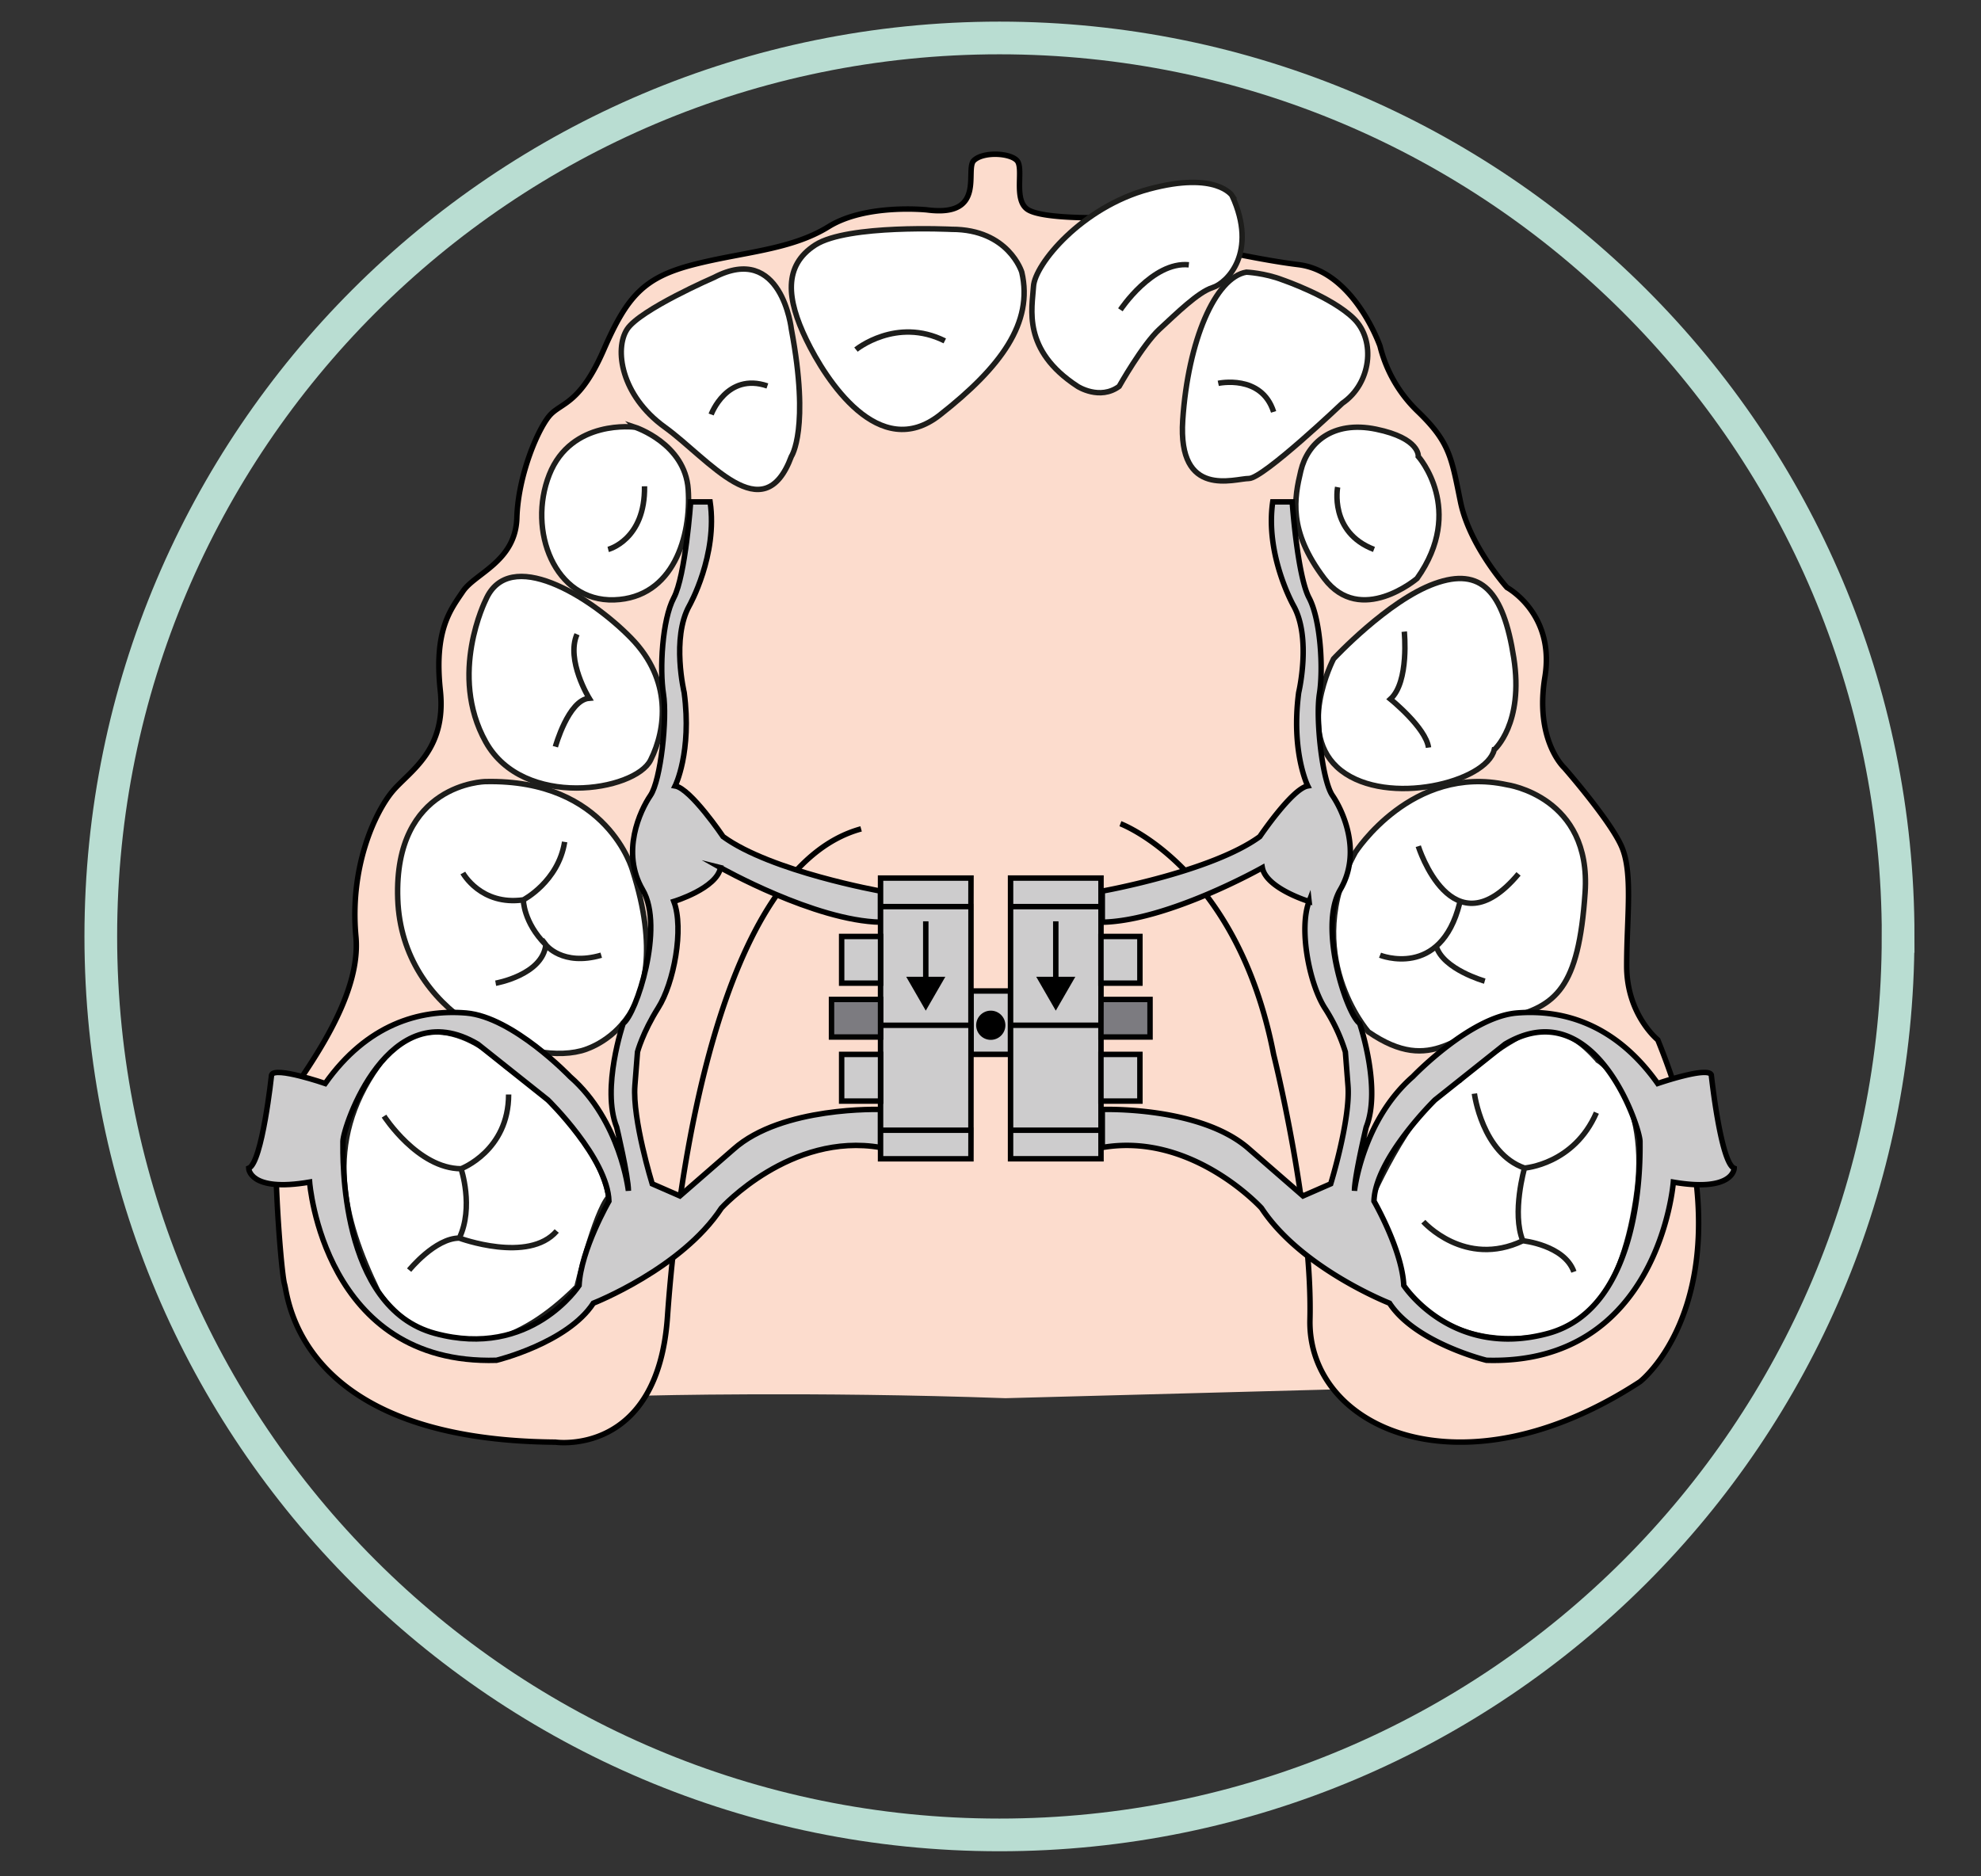 <svg xmlns="http://www.w3.org/2000/svg" viewBox="0 0 484.65 459.15"><rect x="0" y="0" width="484.65" height="459.15" fill="#333333" stroke="none"/><defs><clipPath id="a" clipPathUnits="userSpaceOnUse"><path d="M0 344.36h363.49V0H0z"/></clipPath><clipPath id="b" clipPathUnits="userSpaceOnUse"><path d="M0 344.36h363.49V0H0z"/></clipPath><clipPath id="c" clipPathUnits="userSpaceOnUse"><path d="M0 344.36h363.49V0H0z"/></clipPath></defs><g clip-path="url(#a)" transform="matrix(1.333 0 0 -1.333 0 459.15)"><path d="M348.36 172.55c0-91.1-73.84-164.94-164.94-164.94C92.33 7.61 18.5 81.46 18.5 172.55s73.84 164.93 164.93 164.93c91.1 0 164.94-73.84 164.94-164.93z" fill="none" stroke="#b9ddd2" stroke-width="6" stroke-linecap="round" stroke-miterlimit="10"/></g><g clip-path="url(#b)" transform="matrix(1.333 0 0 -1.333 0 459.15)"><path d="M184.52 87.78l60.23 1.61c8.53-11.13 31.34-14.86 56.24 1.41 0 0 21.86 16.89 3.27 62.76 0 0-5.71 4.6-5.71 13.57 0 8.96 1.19 17.14-.96 21.98-2.14 4.84-10.48 14.37-10.48 14.37s-5.48 5-3.57 16.68c1.9 11.67-6.96 16.44-6.96 16.44s-6.87 7.63-8.53 15.72c-1.66 8.1-1.93 10.88-7.75 16.52-5.82 5.64-7.02 12.07-7.02 12.07s-4.76 13.72-15 14.96c-10.25 1.24-31.67 6.24-35.97 8.62 0 0-8.1.72-11.44 0 0 0-6.91-.47-5.72 10.48h-6.43s2.38-10.48-8.58-9.05c0 0-11.2 1.2-18.1-3.1-6.91-4.28-15.73-4.62-24.78-6.95-9.05-2.34-12.15-5.75-16.44-15.6-4.28-9.84-7.62-9.69-9.76-11.9-2.15-2.23-5.96-10.97-6.2-18.99-.24-8.02-7.68-10.16-9.91-13.5-2.24-3.33-5.33-7.06-4.14-18.18 1.19-11.12-5.72-14.83-8.82-18.57-3.1-3.75-7.86-13.7-6.67-26.6 1.2-12.88-12.39-28.36-14.05-32.18-1.67-3.8.25-29.3.96-31.68.7-2.38 2.45-28.57 49.7-28.96 0 0 11.75-1.3 16.6 8.54 0 0 30.55.8 65.99-.47" fill="#fcdccd"/><path d="M205.63 193.24s21.45-7.98 28.12-42.35c0 0 7.15-28.64 6.67-48.65-.48-20.01 27.76-32.88 60.57-11.44 0 0 21.86 16.89 3.27 62.76 0 0-5.71 4.6-5.71 13.57 0 8.96 1.19 17.14-.96 21.98-2.14 4.84-10.48 14.37-10.48 14.37s-5.48 5-3.57 16.68c1.9 11.67-6.96 16.44-6.96 16.44s-6.87 7.63-8.53 15.72c-1.66 8.1-1.93 10.88-7.75 16.52a24.92 24.92 0 00-7.02 12.07s-4.76 13.72-15 14.96c-10.25 1.24-31.67 6.24-35.97 8.62 0 0-11-.28-13.7 1.5-2.7 1.78-.65 7.55-1.96 8.98-1.3 1.43-6.26 1.67-7.93 0-1.67-1.66 2.38-10.48-8.58-9.05 0 0-11.2 1.2-18.1-3.1-6.91-4.28-15.73-4.62-24.78-6.95-9.05-2.34-12.15-5.75-16.44-15.6-4.28-9.84-7.62-9.69-9.76-11.9-2.15-2.23-5.96-10.97-6.2-18.99-.24-8.02-7.68-10.16-9.91-13.5-2.24-3.33-5.33-7.07-4.14-18.18 1.19-11.12-5.72-14.83-8.82-18.57-3.1-3.75-7.86-13.7-6.67-26.6 1.2-12.88-12.39-28.37-14.05-32.18-1.67-3.8.25-29.3.96-31.68.7-2.38 2.45-28.57 49.7-28.96 0 0 18.78-2.76 20.57 23 1.79 25.77 9.39 82.43 35.54 89.58" fill="#fcdccd" stroke="#000" stroke-miterlimit="10"/><path d="M276.58 200.39s15.54-2.15 14.34-19.78c-1.19-17.63-5.34-20.9-14.34-23.08-9-2.17-13.53-10.7-25.44-2.5 0 0-12.63 14.39-2.38 32.97 0 0 10.38 16.2 27.82 12.39" fill="#fff"/><path d="M276.58 200.39s15.54-2.15 14.34-19.78c-1.19-17.63-5.34-20.9-14.34-23.08-9-2.17-13.53-10.7-25.44-2.5 0 0-12.63 14.39-2.38 32.97 0 0 10.38 16.2 27.82 12.39z" fill="none" stroke="#1d1d1b" stroke-miterlimit="10"/><path d="M274.25 206.82s5.48 4.76 3.57 16.91c-1.9 12.15-5.95 16.68-14.53 13.58-8.58-3.1-18.54-13.81-18.54-13.81s-7.19-13.82 1.39-20.5c8.57-6.66 26.68-2.14 28.1 3.82" fill="#fff"/><path d="M274.25 206.82s5.48 4.76 3.57 16.91c-1.9 12.15-5.95 16.68-14.53 13.58-8.58-3.1-18.54-13.81-18.54-13.81s-7.19-13.82 1.39-20.5c8.57-6.66 26.68-2.14 28.1 3.82z" fill="none" stroke="#1d1d1b" stroke-miterlimit="10"/><path d="M260.3 260.66s8.71-9.79-.22-22.4c0 0-10.37-8.83-17.04 0-6.67 8.82-5.48 14.78-4.29 19.78 1.2 5 5.72 9.29 13.82 7.62 8.1-1.67 7.73-5 7.73-5" fill="#fff"/><path d="M260.3 260.66s8.71-9.79-.22-22.4c0 0-10.37-8.83-17.04 0-6.67 8.82-5.48 14.78-4.29 19.78 1.2 5 5.72 9.29 13.82 7.62 8.1-1.67 7.73-5 7.73-5z" fill="none" stroke="#1d1d1b" stroke-miterlimit="10"/><path d="M235.42 293.06s9.05-3.1 13.1-7.15c4.05-4.05 3.1-11.91-2.15-15.48 0 0-14.53-13.82-17.15-13.82-2.62 0-13.1-3.81-12.15 10.72.96 14.53 5.96 26.2 11.68 27.16 0 0 3.37-.15 6.67-1.43" fill="#fff"/><path d="M235.42 293.06s9.05-3.1 13.1-7.15c4.05-4.05 3.1-11.91-2.15-15.48 0 0-14.53-13.82-17.15-13.82-2.62 0-13.1-3.81-12.15 10.72.96 14.53 5.96 26.2 11.68 27.16 0 0 3.37-.15 6.67-1.43z" fill="none" stroke="#1d1d1b" stroke-miterlimit="10"/><path d="M226.13 308.54s-2.86 4.53-15.25 1.2c-12.39-3.34-20.96-13.82-21.2-17.87-.24-4.05-2.15-11.68 8.1-18.35 0 0 4.05-2.62 7.62 0 0 0 4.29 7.63 7.39 10.49 3.1 2.85 7.07 6.8 9.76 7.65 2.7.85 8.34 6.5 3.58 16.88" fill="#fff"/><path d="M226.13 308.54s-2.86 4.53-15.25 1.2c-12.39-3.34-20.96-13.82-21.2-17.87-.24-4.05-2.15-11.68 8.1-18.35 0 0 4.05-2.62 7.62 0 0 0 4.29 7.63 7.39 10.49 3.1 2.85 7.07 6.8 9.76 7.65 2.7.85 8.34 6.5 3.58 16.88z" fill="none" stroke="#1d1d1b" stroke-miterlimit="10"/><path d="M174.67 302.35s-19.06.95-25.02-2.86c-5.95-3.81-5.24-10-1.66-17.4 3.57-7.38 13.34-22.62 24.53-13.8 11.2 8.8 17.16 16.9 15.01 26.2 0 0-2.4 7.87-12.86 7.86" fill="#fff"/><path d="M174.67 302.35s-19.06.95-25.02-2.86c-5.95-3.81-5.24-10-1.66-17.4 3.57-7.38 13.34-22.62 24.53-13.8 11.2 8.8 17.16 16.9 15.01 26.2 0 0-2.4 7.87-12.86 7.86z" fill="none" stroke="#1d1d1b" stroke-miterlimit="10"/><path d="M131.07 293.53s-13.58-5.9-15.96-9.5c-2.38-3.6-1.19-12.16 6.91-18 8.1-5.85 18.09-19.19 23.22-5.37 0 0 3.44 5.06 0 23.37 0 0-1.78 15.94-14.17 9.5" fill="#fff"/><path d="M131.07 293.53s-13.58-5.9-15.96-9.5c-2.38-3.6-1.19-12.16 6.91-18 8.1-5.85 18.09-19.19 23.22-5.37 0 0 3.44 5.06 0 23.37 0 0-1.78 15.94-14.17 9.5z" fill="none" stroke="#1d1d1b" stroke-miterlimit="10"/><path d="M116.54 266.03s-11.67 1.54-15.72-8.7c-4.05-10.25.97-23.36 11.9-23 10.95.37 14.17 11.83 13.59 20.27-.58 8.44-9.77 11.43-9.77 11.43" fill="#fff"/><path d="M116.54 266.03s-11.67 1.54-15.72-8.7c-4.05-10.25.97-23.36 11.9-23 10.95.37 14.17 11.83 13.59 20.27-.58 8.44-9.77 11.43-9.77 11.43z" fill="none" stroke="#1d1d1b" stroke-miterlimit="10"/><path d="M89.15 234.33s-6.91-13.7 0-26.08c6.9-12.39 27.4-9.05 30.25-3.34 2.86 5.72 3.95 14.7-3.57 22.4-7.52 7.7-22.4 16.9-26.68 7.02" fill="#fff"/><path d="M89.15 234.33s-6.91-13.7 0-26.08c6.9-12.39 27.4-9.05 30.25-3.34 2.86 5.72 3.95 14.7-3.57 22.4-7.52 7.7-22.4 16.9-26.68 7.02z" fill="none" stroke="#1d1d1b" stroke-miterlimit="10"/><path d="M89.06 200.97S72.25 200.7 73 179.44c.74-21.27 23.06-30.67 33.63-27.9 0 0 18.71 4.16 9.48 33.1 0 0-4.53 16.84-27.04 16.33" fill="#fff"/><path d="M89.06 200.97S72.25 200.7 73 179.44c.74-21.27 23.06-30.67 33.63-27.9 0 0 18.71 4.16 9.48 33.1 0 0-4.53 16.84-27.04 16.33z" fill="none" stroke="#1d1d1b" stroke-miterlimit="10"/><path d="M111.7 124.73s-1.12 11.93-18.93 24.04c0 0-13.37 14.1-23.38 0-10-14.1-6.56-27.95 0-41.42 0 0 13.74-21.88 36.49.87 0 0 3.24 13.48 5.82 16.5" fill="#fff"/><path d="M111.7 124.73s-1.12 11.93-18.93 24.04c0 0-13.37 14.1-23.38 0-10-14.1-6.56-27.95 0-41.42 0 0 13.74-21.88 36.49.87 0 0 3.24 13.48 5.82 16.5z" fill="none" stroke="#1d1d1b" stroke-miterlimit="10"/><path d="M293.33 149.76s9.9-6.18 6.92-25.47c-2.96-19.29-10.63-23.99-16.32-24.98-5.69-.98-14.87-1.73-23.63 5.45l-3.08 3.46s-.74 8.77-5.68 16c0 0 8.43 19.5 16.33 21.9 0 0 2.91 3.32 10.35 7.69 7.44 4.36 12.64-1.33 15.11-4.05" fill="#fff"/><path d="M293.33 149.76s9.9-6.18 6.92-25.47c-2.96-19.29-10.63-23.99-16.32-24.98-5.69-.98-14.87-1.73-23.63 5.45l-3.08 3.46s-.74 8.77-5.68 16c0 0 8.43 19.5 16.33 21.9 0 0 2.91 3.32 10.35 7.69 7.44 4.36 12.64-1.33 15.11-4.05zM157.1 280.27s7.4 6.04 16.3 1.6M205.63 287.58s5.88 8.9 12.56 8.26M223.59 274.08s7.94 1.75 10.16-5.24M245.5 255.02s-1.59-8.26 6.67-11.43M257.73 228.5s.95-9.21-2.54-12.39c0 0 6.51-5.24 6.99-8.9M260.3 189.11s6.17-19.7 18.4-5.08M253.28 169.1s11.12-4.44 14.61 9.53M272.5 164.34s-7.65 2.16-8.9 6.4" fill="none" stroke="#1d1d1b" stroke-miterlimit="10"/><path d="M270.6 143.69s1.42-10.96 9.2-13.66c0 0 9.06.64 13.19 10.16M261.23 120.18s7.62-8.57 18.26-3.5c0 0 7.62-.78 9.37-5.7M279.8 130.03s-2.38-8.26-.31-13.34M70.48 139.56s6.2-9.63 14.14-9.66c0 0 8.73 3.3 8.73 13.63M75.09 111.29s4.76 5.88 9.21 5.88c0 0 12.72-4.7 17.88 1.3M84.62 129.9s2.38-7.02-.32-12.73M84.95 184.19s3.3-6.04 11.1-4.93c0 0 6.42 3.34 7.58 10.64M90.97 163.96s8.58 1.49 9.21 7.05c0 0 3.02-3.98 10.17-1.91M96.05 179.26s0-4.12 4.13-8.25M101.93 207.37s2.38 8.58 6.2 8.9c0 0-4.3 6.99-2.23 11.75M111.62 243.59s6.83 1.74 6.67 11.59M130.52 268.36s2.86 7.78 10.32 5.24" fill="none" stroke="#1d1d1b" stroke-miterlimit="10"/></g><g clip-path="url(#c)" transform="matrix(1.333 0 0 -1.333 0 459.15)"><path d="M106.28 108.47s-8.81-13.57-26.44-8.8c-17.62 4.75-16.9 32.62-16.9 35.24 0 2.62 8.33 27.63 24.76 17.86l12.86-10.24s10.96-10.72 11.2-18.58c0 0-5.16-8.94-5.48-15.48m25.96 76.7s17.3-9.77 29.37-10.01v5.71s-20.08 3.58-28.9 10c0 0-5.95 8.82-8.8 9.3 0 0 3.1 6.19 1.66 17.14 0 0-2.38 10 .95 15.96 0 0 5.24 9.29 3.81 19.05h-3.57s-.95-13.57-3.1-17.62c-2.14-4.05-2.61-13.1-1.9-17.63.72-4.52-.48-15.85-2.38-18.64-1.9-2.79-5.48-10.41-1.43-17.32 4.05-6.9-1.19-22.86-3.57-24.53 0 0-4.05-11.9-1.2-19.05 0 0 2.15-9.05 2.15-11.67 0 0-1.43 12.86-10.72 20.96 0 0-10.48 10.95-19.05 11.67-8.57.71-18.18-2.07-25.88-12.94 0 0-9.2 3.17-9.84 1.58 0 0-1.73-16.19-4.2-17.14 0 0 .07-4.45 11.18-2.54 0 0 2.54-33.66 34.3-32.71 0 0 13.02 3.17 17.78 10.48 0 0 16.2 6.35 23.5 17.46 0 0 12.7 13.98 29.21 11.12v6.98s-18.1.64-26.99-7.3l-9.84-8.57-5.08 2.22s-3.65 11.83-3.18 18.02l.48 6.2s.95 3.56 3.8 8.09c2.87 4.52 4.77 14.53 2.87 19.53 0 0 7.86 2.38 8.57 6.2" fill="#cdcccd"/><path d="M106.28 108.47s-8.81-13.57-26.44-8.8c-17.62 4.75-16.9 32.62-16.9 35.24 0 2.62 8.33 27.63 24.76 17.86l12.86-10.24s10.96-10.72 11.2-18.58c0 0-5.16-8.94-5.48-15.48zm25.96 76.7s17.3-9.77 29.37-10.01v5.71s-20.08 3.58-28.9 10c0 0-5.95 8.82-8.8 9.3 0 0 3.1 6.19 1.66 17.14 0 0-2.38 10 .95 15.96 0 0 5.24 9.29 3.81 19.05h-3.57s-.95-13.57-3.1-17.62c-2.14-4.05-2.61-13.1-1.9-17.63.72-4.52-.48-15.85-2.38-18.64-1.9-2.79-5.48-10.41-1.43-17.32 4.05-6.9-1.19-22.86-3.57-24.53 0 0-4.05-11.9-1.2-19.05 0 0 2.15-9.05 2.15-11.67 0 0-1.43 12.86-10.72 20.96 0 0-10.48 10.95-19.05 11.67-8.57.71-18.18-2.07-25.88-12.94 0 0-9.2 3.17-9.84 1.58 0 0-1.73-16.19-4.2-17.14 0 0 .07-4.45 11.18-2.54 0 0 2.54-33.66 34.3-32.71 0 0 13.02 3.17 17.78 10.48 0 0 16.2 6.35 23.5 17.46 0 0 12.7 13.98 29.21 11.12v6.98s-18.1.64-26.99-7.3l-9.84-8.57-5.08 2.22s-3.65 11.83-3.18 18.02l.48 6.2s.95 3.56 3.8 8.09c2.87 4.52 4.77 14.53 2.87 19.53 0 0 7.86 2.38 8.57 6.2z" fill="none" stroke="#000" stroke-miterlimit="10"/><path d="M252.17 123.95c.23 7.86 11.19 18.58 11.19 18.58l12.86 10.24c16.43 9.77 24.77-15.24 24.77-17.86 0-2.62.71-30.49-16.91-35.25-17.62-4.76-26.44 8.81-26.44 8.81-.31 6.54-5.47 15.48-5.47 15.48m-11.91 55.02c-1.9-5 0-15 2.86-19.53a32.64 32.64 0 003.8-8.1l.48-6.2c.48-6.18-3.17-18.01-3.17-18.01l-5.08-2.22-9.85 8.57c-8.89 7.94-26.99 7.3-26.99 7.3v-6.98c16.51 2.86 29.21-11.12 29.21-11.12 7.3-11.11 23.5-17.46 23.5-17.46 4.77-7.3 17.79-10.48 17.79-10.48 31.75-.95 34.3 32.7 34.3 32.7 11.1-1.9 11.17 2.55 11.17 2.55-2.47.95-4.2 17.14-4.2 17.14-.63 1.6-9.84-1.58-9.84-1.58-7.7 10.87-17.3 13.65-25.88 12.94-8.57-.72-19.05-11.67-19.05-11.67-9.29-8.1-10.72-20.96-10.72-20.96 0 2.62 2.15 11.67 2.15 11.67 2.85 7.14-1.2 19.05-1.2 19.05-2.38 1.67-7.62 17.63-3.57 24.53 4.05 6.9.48 14.53-1.43 17.32-1.9 2.79-3.1 14.12-2.38 18.65.72 4.52.24 13.57-1.9 17.62-2.15 4.05-3.1 17.62-3.1 17.62h-3.57c-1.43-9.76 3.81-19.05 3.81-19.05 3.33-5.95.95-15.96.95-15.96-1.43-10.95 1.67-17.14 1.67-17.14-2.86-.48-8.81-9.3-8.81-9.3-8.81-6.42-28.9-10-28.9-10v-5.71c12.07.24 29.37 10 29.37 10 .72-3.81 8.58-6.2 8.58-6.2" fill="#cdcccd"/><path d="M252.17 123.95c.23 7.86 11.19 18.58 11.19 18.58l12.86 10.24c16.43 9.77 24.77-15.24 24.77-17.86 0-2.62.71-30.49-16.91-35.25-17.62-4.76-26.44 8.81-26.44 8.81-.31 6.54-5.47 15.48-5.47 15.48zm-11.91 55.02c-1.9-5 0-15 2.86-19.53a32.64 32.64 0 003.8-8.1l.48-6.2c.48-6.18-3.17-18.01-3.17-18.01l-5.08-2.22-9.85 8.57c-8.89 7.94-26.99 7.3-26.99 7.3v-6.98c16.51 2.86 29.21-11.12 29.21-11.12 7.3-11.11 23.5-17.46 23.5-17.46 4.77-7.3 17.79-10.48 17.79-10.48 31.75-.95 34.3 32.7 34.3 32.7 11.1-1.9 11.17 2.55 11.17 2.55-2.47.95-4.2 17.14-4.2 17.14-.63 1.6-9.84-1.58-9.84-1.58-7.7 10.87-17.3 13.65-25.88 12.94-8.57-.72-19.05-11.67-19.05-11.67-9.29-8.1-10.72-20.96-10.72-20.96 0 2.62 2.15 11.67 2.15 11.67 2.85 7.14-1.2 19.05-1.2 19.05-2.38 1.67-7.62 17.63-3.57 24.53 4.05 6.9.48 14.53-1.43 17.32-1.9 2.79-3.1 14.12-2.38 18.65.72 4.52.24 13.57-1.9 17.62-2.15 4.05-3.1 17.62-3.1 17.62h-3.57c-1.43-9.76 3.81-19.05 3.81-19.05 3.33-5.95.95-15.96.95-15.96-1.43-10.95 1.67-17.14 1.67-17.14-2.86-.48-8.81-9.3-8.81-9.3-8.81-6.42-28.9-10-28.9-10v-5.71c12.07.24 29.37 10 29.37 10 .72-3.81 8.58-6.2 8.58-6.2z" fill="none" stroke="#000" stroke-miterlimit="10"/><path d="M185.47 150.9h-7.26v11.63h7.26z" fill="#cdcccd" stroke="#000" stroke-miterlimit="10"/><path d="M184.52 156.24a2.68 2.68 0 10-5.36 0 2.68 2.68 0 005.36 0"/><path d="M178.2 178.02h-16.59v5.24h16.6zM178.2 131.73h-16.59v5.24h16.6zM178.2 156.24h-16.59v21.78h16.6zM178.2 136.97h-16.59v19.27h16.6z" fill="#cdcccd" stroke="#000" stroke-miterlimit="10"/><path d="M161.61 163.97h-7.14v8.57h7.14zM161.61 142.32h-7.14v8.57h7.14z" fill="#cdcccd" stroke="#000" stroke-miterlimit="10"/><path d="M161.61 154.08h-9v6.9h9z" fill="#7c7b80" stroke="#020202" stroke-miterlimit="10"/><path d="M169.91 175.32v-11.23" fill="none" stroke="#000" stroke-miterlimit="10"/><path d="M166.32 165.14l3.59-6.22 3.59 6.22z"/><path d="M185.47 178.02h16.6v5.24h-16.6zM185.47 131.73h16.6v5.24h-16.6zM185.47 156.24h16.6v21.78h-16.6zM185.47 136.97h16.6v19.27h-16.6z" fill="#cdcccd" stroke="#000" stroke-miterlimit="10"/><path d="M202.06 163.97h7.15v8.57h-7.15zM202.06 142.32h7.15v8.57h-7.15z" fill="#cdcccd" stroke="#000" stroke-miterlimit="10"/><path d="M202.06 154.08h9.01v6.9h-9z" fill="#7c7b80" stroke="#020202" stroke-miterlimit="10"/><path d="M193.77 175.32v-11.23" fill="none" stroke="#000" stroke-miterlimit="10"/><path d="M190.18 165.14l3.59-6.22 3.59 6.22z"/></g></svg>